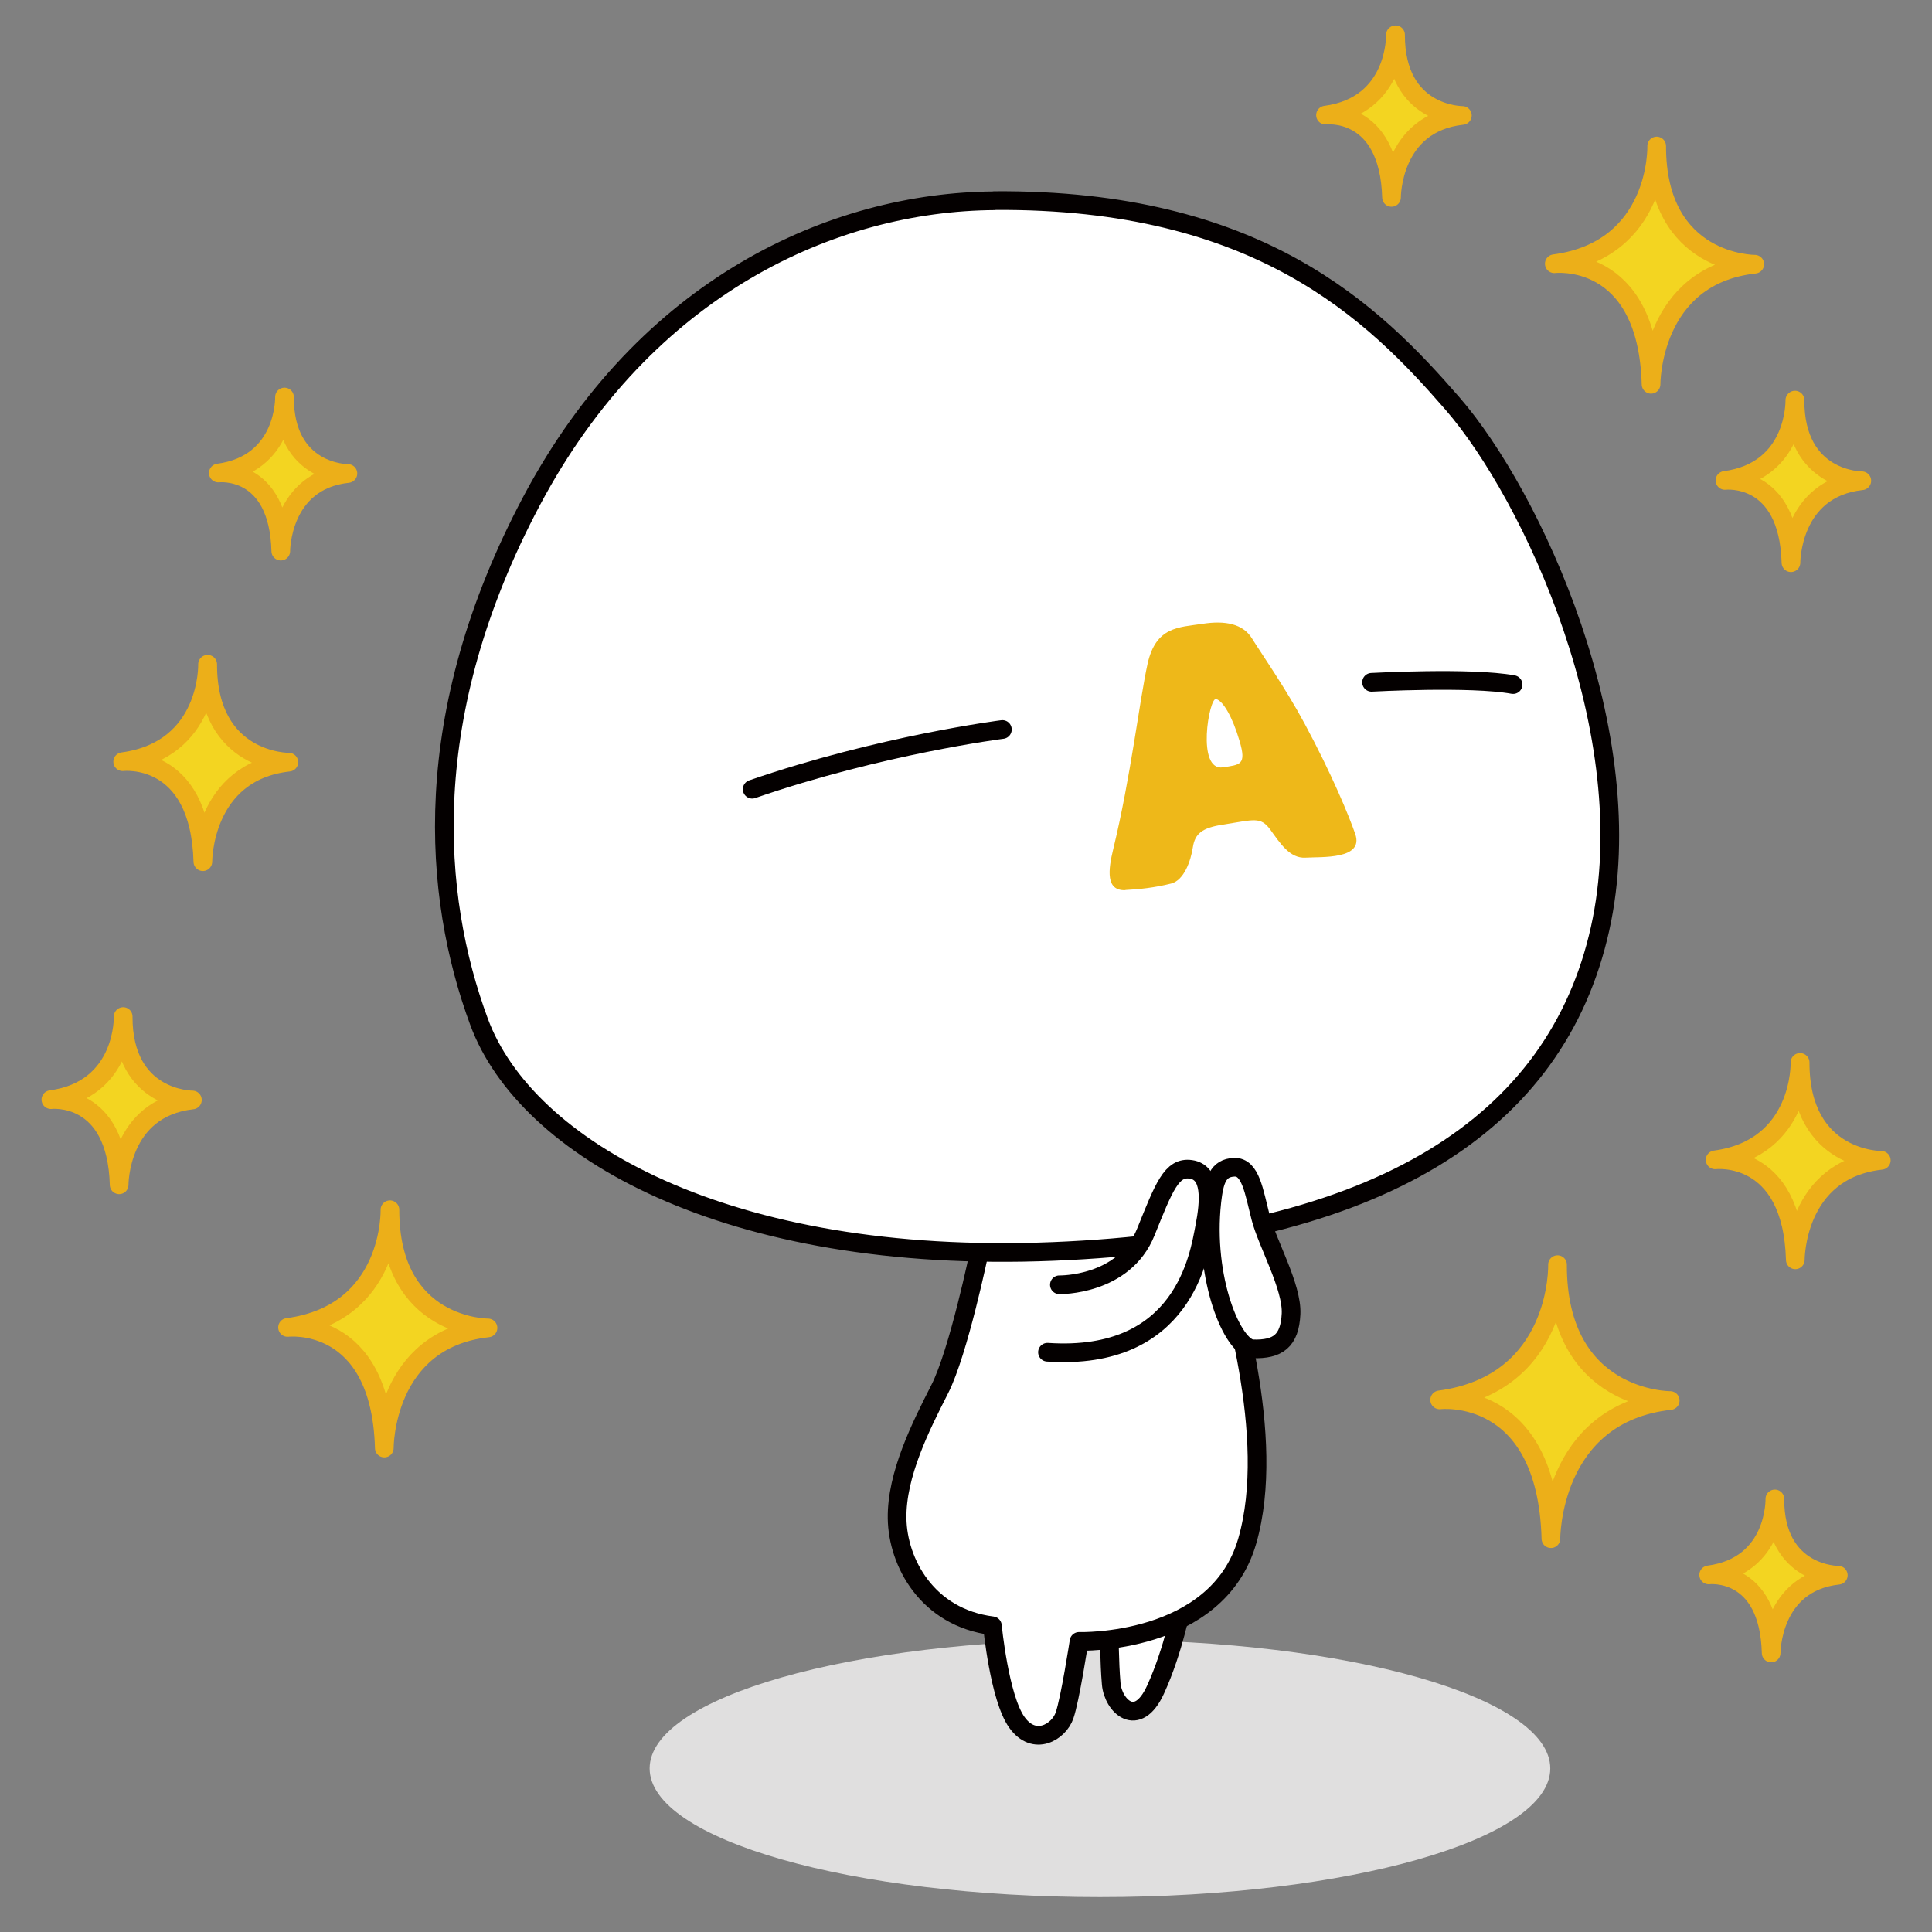 <?xml version="1.0" encoding="UTF-8"?>
<svg id="_レイヤー_1" data-name="レイヤー 1" xmlns="http://www.w3.org/2000/svg" viewBox="0 0 120 120">
  <rect x="0" y="0" width="120" height="120" fill="#808080" stroke="none"/>
  <defs>
    <style>
      .cls-1 {
        fill: #e0dfdf;
      }

      .cls-2 {
        fill: #fff;
      }

      .cls-2, .cls-3 {
        stroke: #040000;
      }

      .cls-2, .cls-3, .cls-4 {
        stroke-linecap: round;
        stroke-linejoin: round;
        stroke-width: 1.16px;
      }

      .cls-3, .cls-5 {
        fill: none;
      }

      .cls-4 {
        fill: #f3d521;
        stroke: #ecaf19;
      }

      .cls-6 {
        fill: #eeb819;
      }
    </style>
  </defs>
  <g>
    <path class="cls-1" d="m96.29,109.84c0,4.41-12.52,7.99-27.97,7.99s-27.97-3.58-27.97-7.99,12.52-7.99,27.97-7.99,27.97,3.58,27.97,7.99Z"/>
    <path class="cls-2" d="m68.9,101.36s0,1.86.12,3.23c.12,1.37,1.62,2.83,2.75.36,1.13-2.46,1.66-5.33,1.66-5.33"/>
    <path class="cls-2" d="m60.83,77.74s-1.29,6.24-2.46,8.54c-1.17,2.3-2.69,5.3-2.65,8.03.04,2.73,1.87,6.16,5.92,6.67,0,0,.43,4.48,1.52,6,1.09,1.52,2.61.59,2.96-.43.35-1.01.9-4.6.9-4.6,0,0,8.58.27,10.45-6.24,1.87-6.51-1.09-15.67-1.91-18.91"/>
    <path class="cls-2" d="m61.76,12.47c-10.02.07-21.65,5.3-28.73,18.62-7.08,13.32-6.17,24.56-3.27,32.39,2.9,7.83,15.33,15.07,35.63,14.25,20.3-.82,31.28-7.9,33.99-20.03,2.71-12.13-4.24-26.96-9.16-32.63-4.92-5.67-12.06-12.73-28.46-12.61Z"/>
    <path class="cls-6" d="m69.9,55.28c.82-.04,1.81-.14,2.84-.4.8-.2,1.22-1.4,1.35-2.25.13-.85.57-1.21,1.86-1.41,1.94-.3,2.34-.52,2.95.31.61.84,1.21,1.8,2.19,1.74.99-.06,3.63.13,3.09-1.46-.39-1.13-1.46-3.73-3.15-6.87-1.17-2.18-2.75-4.45-3.27-5.29-.55-.89-1.64-1.13-3.09-.9-1.45.22-2.87.16-3.39,2.47-.51,2.31-1.04,7.01-2.13,11.5-.33,1.34-.47,2.62.75,2.57Zm5.64-11.86c.43.12,1.01,1.1,1.45,2.6.45,1.51.03,1.47-1.02,1.64-1.69.26-.86-4.37-.44-4.24Z"/>
    <path class="cls-3" d="m85.19,42.38s6.15-.34,8.79.14"/>
    <path class="cls-3" d="m62.26,45.31s-7.58.96-15.54,3.71"/>
    <path class="cls-4" d="m96.74,78.55s.21,7.39-7.32,8.4c0,0,6.65-.79,6.91,8.62,0,0-.04-7.76,7.41-8.58,0,0-7.02.05-7-8.44Z"/>
    <path class="cls-4" d="m24.22,75.15s.18,6.43-6.36,7.3c0,0,5.78-.69,6.01,7.49,0,0-.04-6.75,6.44-7.46,0,0-6.1.04-6.09-7.34Z"/>
    <path class="cls-4" d="m102.9,9.08s.18,6.43-6.36,7.3c0,0,5.78-.69,6.01,7.49,0,0-.04-6.75,6.44-7.46,0,0-6.1.04-6.09-7.34Z"/>
    <path class="cls-4" d="m86.67,2.17s.12,4.39-4.34,4.98c0,0,3.94-.47,4.1,5.11,0,0-.03-4.61,4.4-5.09,0,0-4.16.03-4.15-5.01Z"/>
    <path class="cls-4" d="m111.48,24.86s.12,4.39-4.34,4.98c0,0,3.94-.47,4.1,5.11,0,0-.03-4.61,4.4-5.09,0,0-4.16.03-4.15-5.01Z"/>
    <path class="cls-4" d="m110.24,93.1s.11,4.16-4.11,4.72c0,0,3.74-.44,3.88,4.85,0,0-.02-4.37,4.17-4.83,0,0-3.95.03-3.94-4.74Z"/>
    <path class="cls-4" d="m17.67,24.66s.11,4.16-4.11,4.72c0,0,3.74-.44,3.88,4.85,0,0-.02-4.37,4.17-4.82,0,0-3.95.03-3.94-4.75Z"/>
    <path class="cls-4" d="m111.8,65.99s.15,5.32-5.27,6.05c0,0,4.79-.57,4.98,6.21,0,0-.03-5.59,5.34-6.18,0,0-5.05.04-5.04-6.08Z"/>
    <path class="cls-4" d="m12.89,41.26s.15,5.32-5.27,6.05c0,0,4.79-.57,4.98,6.21,0,0-.03-5.59,5.34-6.18,0,0-5.05.04-5.04-6.08Z"/>
    <path class="cls-4" d="m7.65,63.14s.13,4.54-4.49,5.16c0,0,4.08-.48,4.24,5.29,0,0-.03-4.76,4.55-5.27,0,0-4.31.03-4.3-5.18Z"/>
    <path class="cls-2" d="m65.8,79.8s4.02.08,5.37-3.28c1.13-2.8,1.6-4.06,2.79-3.89,1.3.18,1.19,1.93.86,3.61-.33,1.68-1.27,8.32-9.76,7.75"/>
    <path class="cls-2" d="m75.27,74.63c.15-1.3.37-2.09,1.39-2.13,1.02-.04,1.23,1.52,1.64,3.12.41,1.6,1.97,4.3,1.89,5.99-.08,1.68-.82,2.22-2.38,2.17-1.23-.04-3.07-4.34-2.54-9.14Z"/>
  </g>
  <rect class="cls-5" width="120" height="120"/>
</svg>